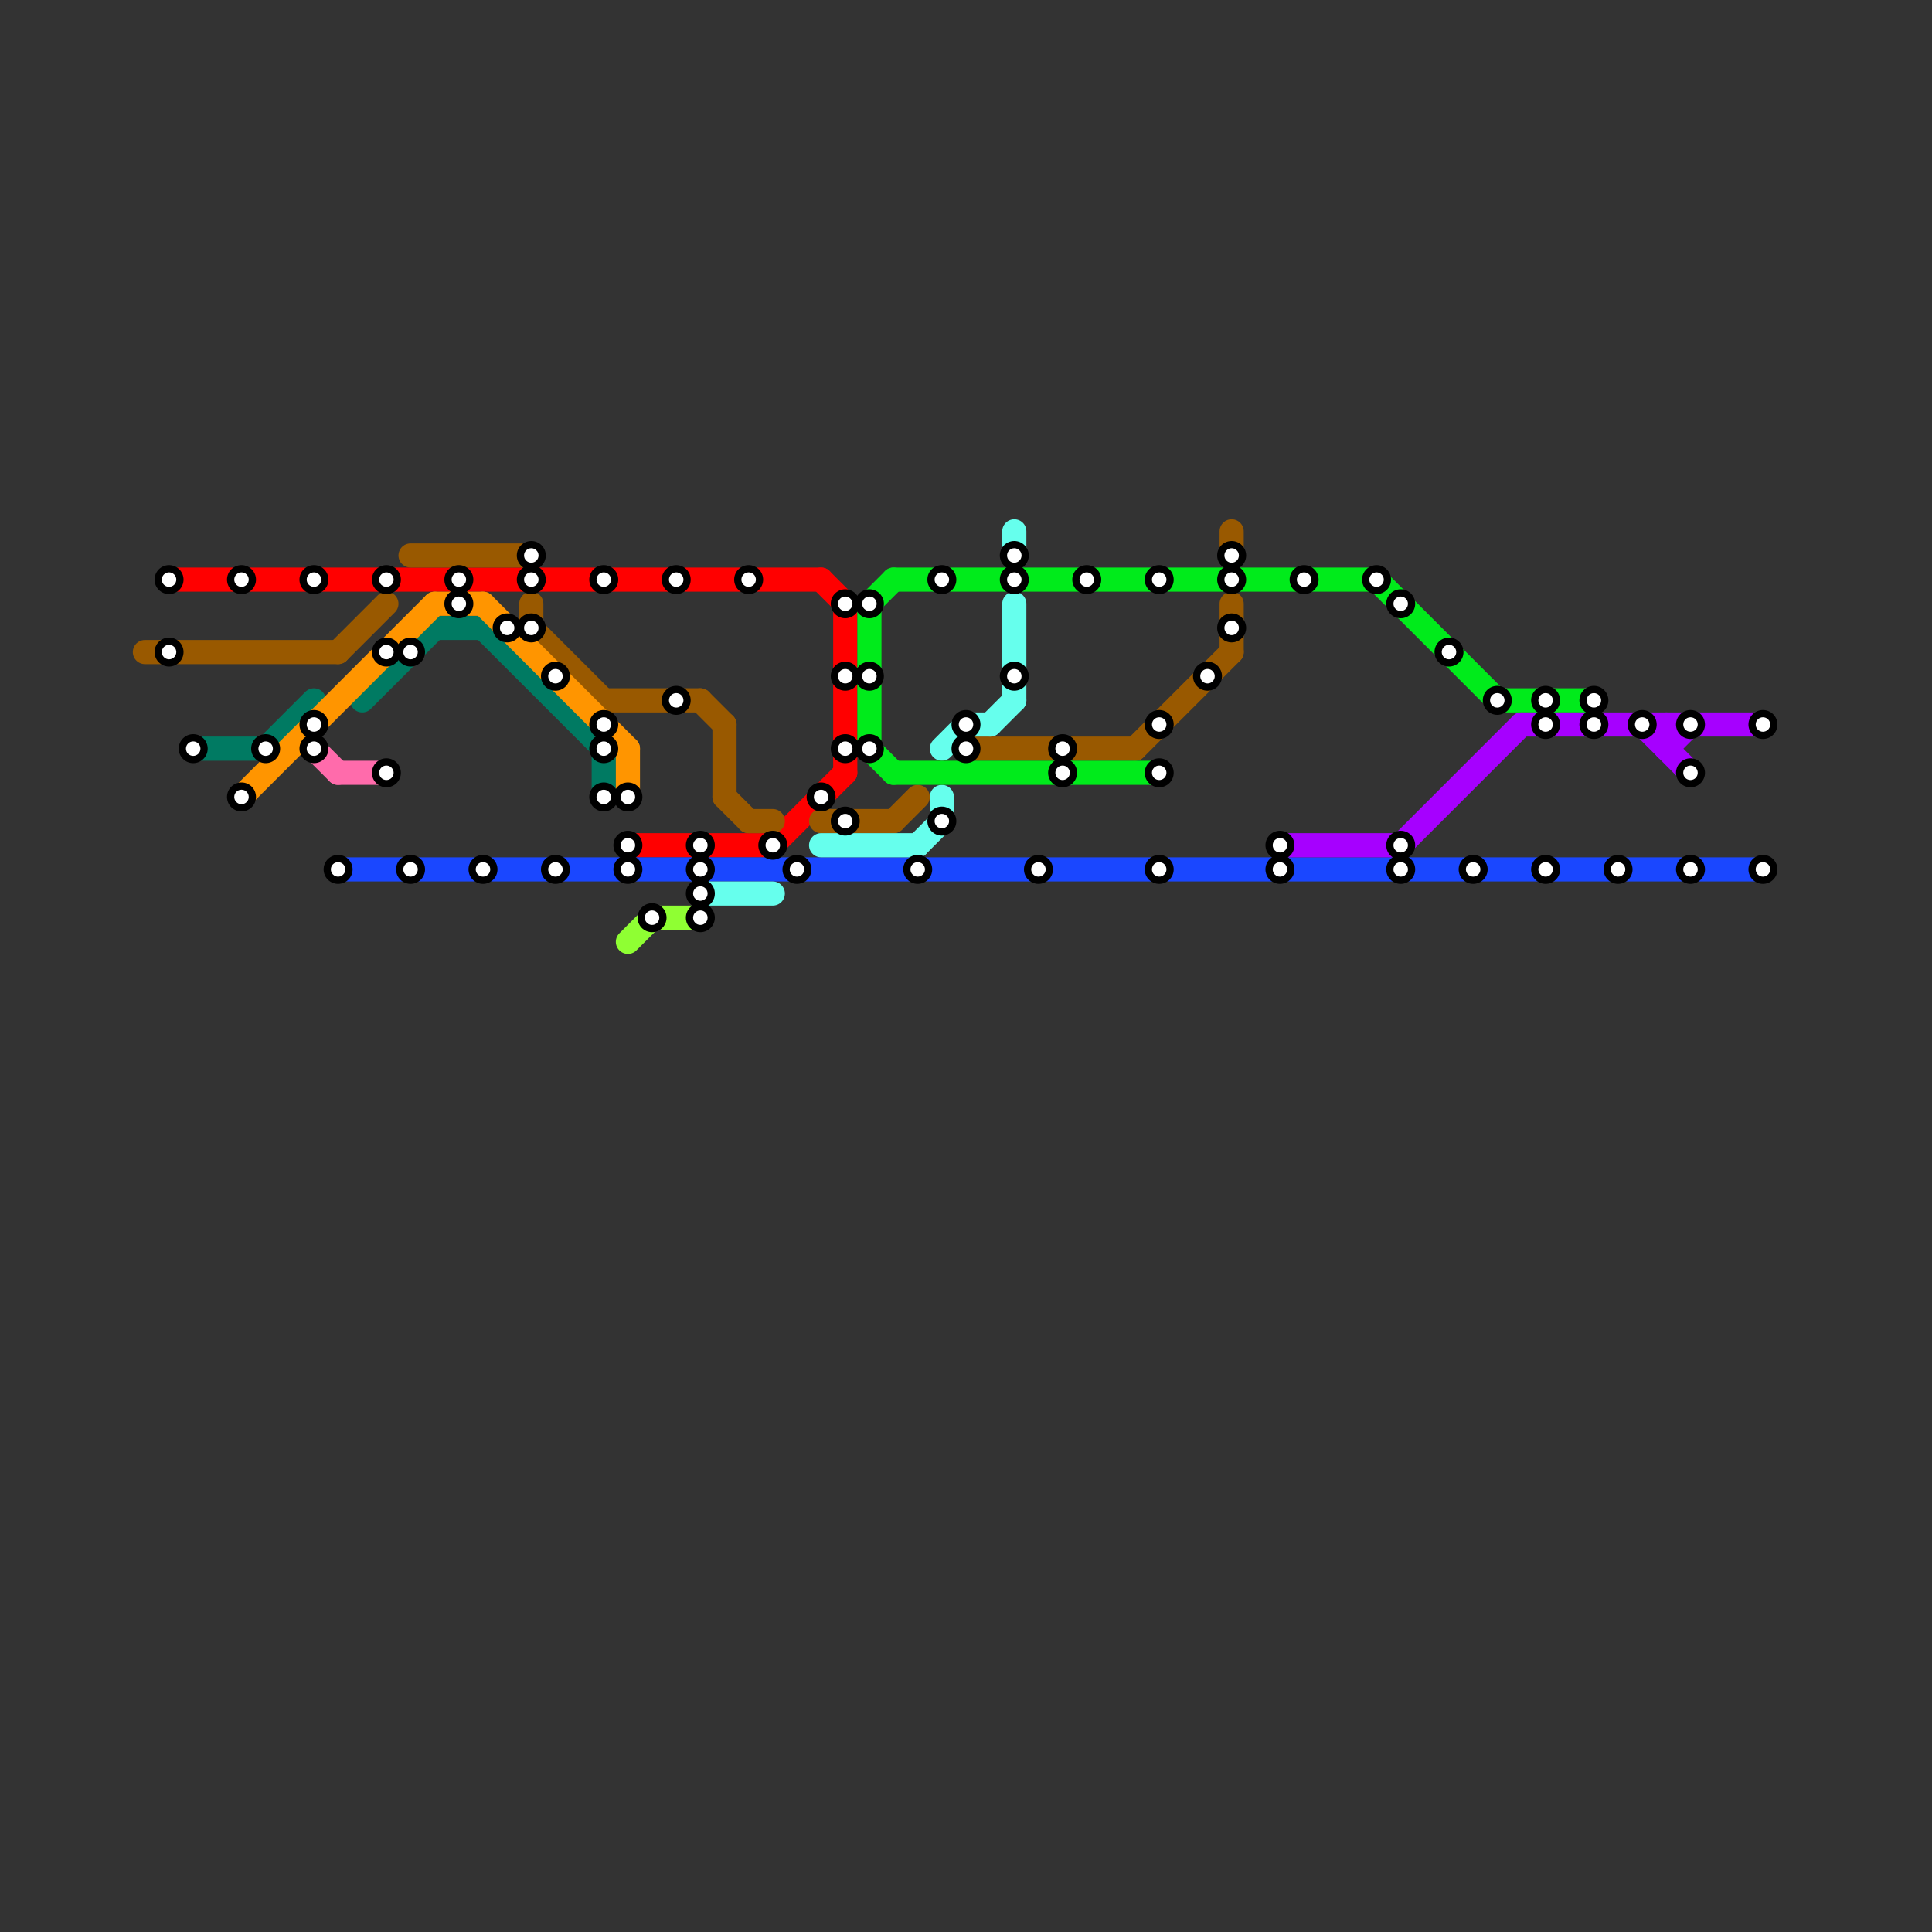 
<svg version="1.1" xmlns="http://www.w3.org/2000/svg" viewBox="0 0 80 80">
<rect x="0" y="0" width="80" height="80" fill="#333333" stroke="none"/>
<style>text { font: 1px Helvetica; font-weight: 600; white-space: pre; dominant-baseline: central; } line { stroke-width: 1; fill: none; stroke-linecap: round; stroke-linejoin: round; } .c0 { stroke: #ff0000 } .c1 { stroke: #995900 } .c2 { stroke: #007a62 } .c3 { stroke: #ff9500 } .c4 { stroke: #ff6bab } .c5 { stroke: #1a47ff } .c6 { stroke: #8fff33 } .c7 { stroke: #66ffed } .c8 { stroke: #00eb1b } .c9 { stroke: #a600ff }</style><defs><g id="wm-xf"><circle r="1.2" fill="#000"/><circle r="0.9" fill="#fff"/><circle r="0.6" fill="#000"/><circle r="0.3" fill="#fff"/></g><g id="wm"><circle r="0.6" fill="#000"/><circle r="0.3" fill="#fff"/></g></defs><line class="c0" x1="26" y1="35" x2="32" y2="35"/><line class="c0" x1="34" y1="24" x2="35" y2="25"/><line class="c0" x1="35" y1="25" x2="35" y2="32"/><line class="c0" x1="7" y1="24" x2="34" y2="24"/><line class="c0" x1="32" y1="35" x2="35" y2="32"/><line class="c1" x1="31" y1="34" x2="32" y2="34"/><line class="c1" x1="51" y1="25" x2="51" y2="27"/><line class="c1" x1="37" y1="34" x2="38" y2="33"/><line class="c1" x1="29" y1="29" x2="30" y2="30"/><line class="c1" x1="34" y1="34" x2="37" y2="34"/><line class="c1" x1="22" y1="26" x2="25" y2="29"/><line class="c1" x1="40" y1="31" x2="47" y2="31"/><line class="c1" x1="17" y1="23" x2="22" y2="23"/><line class="c1" x1="30" y1="30" x2="30" y2="33"/><line class="c1" x1="51" y1="22" x2="51" y2="23"/><line class="c1" x1="14" y1="27" x2="16" y2="25"/><line class="c1" x1="25" y1="29" x2="29" y2="29"/><line class="c1" x1="6" y1="27" x2="14" y2="27"/><line class="c1" x1="47" y1="31" x2="51" y2="27"/><line class="c1" x1="30" y1="33" x2="31" y2="34"/><line class="c1" x1="22" y1="25" x2="22" y2="26"/><line class="c2" x1="25" y1="31" x2="25" y2="33"/><line class="c2" x1="11" y1="31" x2="13" y2="29"/><line class="c2" x1="20" y1="26" x2="25" y2="31"/><line class="c2" x1="8" y1="31" x2="11" y2="31"/><line class="c2" x1="18" y1="26" x2="20" y2="26"/><line class="c2" x1="15" y1="29" x2="18" y2="26"/><line class="c3" x1="18" y1="25" x2="20" y2="25"/><line class="c3" x1="26" y1="31" x2="26" y2="33"/><line class="c3" x1="20" y1="25" x2="26" y2="31"/><line class="c3" x1="10" y1="33" x2="18" y2="25"/><line class="c4" x1="14" y1="32" x2="16" y2="32"/><line class="c4" x1="13" y1="31" x2="14" y2="32"/><line class="c5" x1="14" y1="36" x2="73" y2="36"/><line class="c6" x1="26" y1="39" x2="27" y2="38"/><line class="c6" x1="27" y1="38" x2="29" y2="38"/><line class="c7" x1="41" y1="30" x2="42" y2="29"/><line class="c7" x1="42" y1="25" x2="42" y2="29"/><line class="c7" x1="40" y1="30" x2="41" y2="30"/><line class="c7" x1="39" y1="33" x2="39" y2="34"/><line class="c7" x1="42" y1="22" x2="42" y2="23"/><line class="c7" x1="34" y1="35" x2="38" y2="35"/><line class="c7" x1="39" y1="31" x2="40" y2="30"/><line class="c7" x1="29" y1="37" x2="32" y2="37"/><line class="c7" x1="38" y1="35" x2="39" y2="34"/><line class="c8" x1="36" y1="25" x2="37" y2="24"/><line class="c8" x1="36" y1="25" x2="36" y2="31"/><line class="c8" x1="62" y1="29" x2="66" y2="29"/><line class="c8" x1="36" y1="31" x2="37" y2="32"/><line class="c8" x1="37" y1="32" x2="48" y2="32"/><line class="c8" x1="37" y1="24" x2="57" y2="24"/><line class="c8" x1="57" y1="24" x2="62" y2="29"/><line class="c9" x1="69" y1="31" x2="70" y2="30"/><line class="c9" x1="68" y1="30" x2="70" y2="32"/><line class="c9" x1="63" y1="30" x2="73" y2="30"/><line class="c9" x1="69" y1="30" x2="69" y2="31"/><line class="c9" x1="58" y1="35" x2="63" y2="30"/><line class="c9" x1="53" y1="35" x2="58" y2="35"/>

<use x="10" y="24" href="#wm"/><use x="10" y="33" href="#wm"/><use x="11" y="31" href="#wm"/><use x="13" y="24" href="#wm"/><use x="13" y="30" href="#wm"/><use x="13" y="31" href="#wm"/><use x="14" y="36" href="#wm"/><use x="16" y="24" href="#wm"/><use x="16" y="27" href="#wm"/><use x="16" y="32" href="#wm"/><use x="17" y="27" href="#wm"/><use x="17" y="36" href="#wm"/><use x="19" y="24" href="#wm"/><use x="19" y="25" href="#wm"/><use x="20" y="36" href="#wm"/><use x="21" y="26" href="#wm"/><use x="22" y="23" href="#wm"/><use x="22" y="24" href="#wm"/><use x="22" y="26" href="#wm"/><use x="23" y="28" href="#wm"/><use x="23" y="36" href="#wm"/><use x="25" y="24" href="#wm"/><use x="25" y="30" href="#wm"/><use x="25" y="31" href="#wm"/><use x="25" y="33" href="#wm"/><use x="26" y="33" href="#wm"/><use x="26" y="35" href="#wm"/><use x="26" y="36" href="#wm"/><use x="27" y="38" href="#wm"/><use x="28" y="24" href="#wm"/><use x="28" y="29" href="#wm"/><use x="29" y="35" href="#wm"/><use x="29" y="36" href="#wm"/><use x="29" y="37" href="#wm"/><use x="29" y="38" href="#wm"/><use x="31" y="24" href="#wm"/><use x="32" y="35" href="#wm"/><use x="33" y="36" href="#wm"/><use x="34" y="33" href="#wm"/><use x="35" y="25" href="#wm"/><use x="35" y="28" href="#wm"/><use x="35" y="31" href="#wm"/><use x="35" y="34" href="#wm"/><use x="36" y="25" href="#wm"/><use x="36" y="28" href="#wm"/><use x="36" y="31" href="#wm"/><use x="38" y="36" href="#wm"/><use x="39" y="24" href="#wm"/><use x="39" y="34" href="#wm"/><use x="40" y="30" href="#wm"/><use x="40" y="31" href="#wm"/><use x="42" y="23" href="#wm"/><use x="42" y="24" href="#wm"/><use x="42" y="28" href="#wm"/><use x="43" y="36" href="#wm"/><use x="44" y="31" href="#wm"/><use x="44" y="32" href="#wm"/><use x="45" y="24" href="#wm"/><use x="48" y="24" href="#wm"/><use x="48" y="30" href="#wm"/><use x="48" y="32" href="#wm"/><use x="48" y="36" href="#wm"/><use x="50" y="28" href="#wm"/><use x="51" y="23" href="#wm"/><use x="51" y="24" href="#wm"/><use x="51" y="26" href="#wm"/><use x="53" y="35" href="#wm"/><use x="53" y="36" href="#wm"/><use x="54" y="24" href="#wm"/><use x="57" y="24" href="#wm"/><use x="58" y="25" href="#wm"/><use x="58" y="35" href="#wm"/><use x="58" y="36" href="#wm"/><use x="60" y="27" href="#wm"/><use x="61" y="36" href="#wm"/><use x="62" y="29" href="#wm"/><use x="64" y="29" href="#wm"/><use x="64" y="30" href="#wm"/><use x="64" y="36" href="#wm"/><use x="66" y="29" href="#wm"/><use x="66" y="30" href="#wm"/><use x="67" y="36" href="#wm"/><use x="68" y="30" href="#wm"/><use x="7" y="24" href="#wm"/><use x="7" y="27" href="#wm"/><use x="70" y="30" href="#wm"/><use x="70" y="32" href="#wm"/><use x="70" y="36" href="#wm"/><use x="73" y="30" href="#wm"/><use x="73" y="36" href="#wm"/><use x="8" y="31" href="#wm"/>
</svg>

